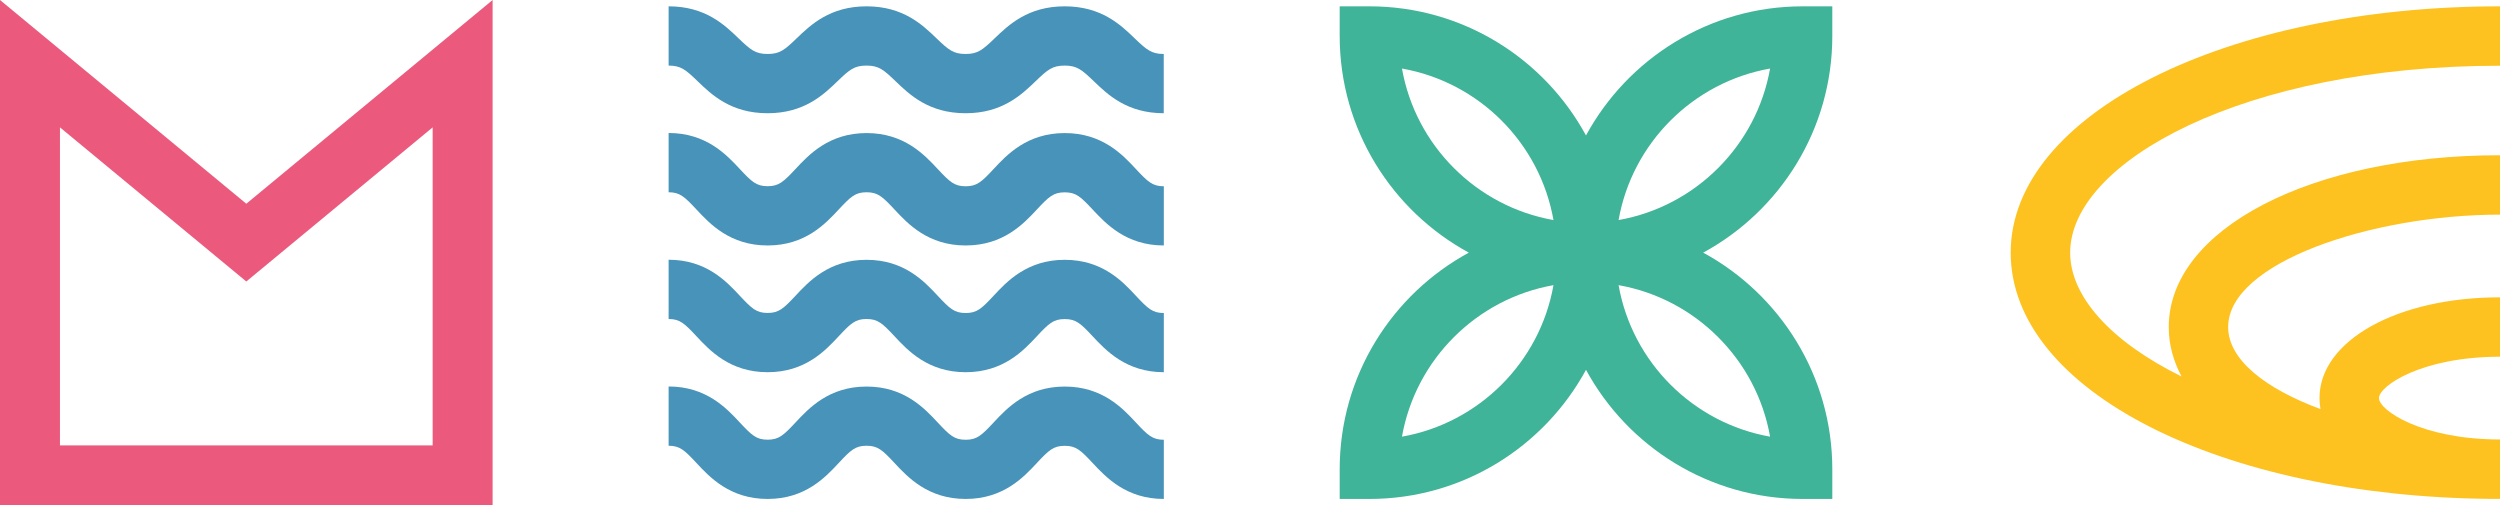 <?xml version="1.0" encoding="UTF-8"?><svg id="Livello_2" xmlns="http://www.w3.org/2000/svg" viewBox="0 0 355.25 71.8"><defs><style>.cls-1{fill:#eb5a7c;}.cls-2{fill:#fdc21f;}.cls-3{fill:#3fb498;}.cls-4{fill:#4793b9;}</style></defs><g id="Livello_1-2"><g><path class="cls-1" d="M70,71.8H0V0L35,28.95,70,0V71.8ZM8.52,63.29H61.48V18.1l-26.48,21.9L8.52,18.1V63.29Z"/><g><path class="cls-4" d="M165.38,70.9c-5.35,0-8.22-3.08-10.12-5.11-1.69-1.81-2.35-2.44-3.96-2.44s-2.27,.63-3.96,2.44c-1.9,2.04-4.77,5.11-10.12,5.11s-8.22-3.08-10.12-5.12c-1.69-1.81-2.35-2.44-3.96-2.44s-2.26,.63-3.95,2.44c-1.9,2.04-4.76,5.12-10.11,5.12s-8.22-3.08-10.12-5.12c-1.69-1.81-2.35-2.44-3.95-2.44v-8.42c5.35,0,8.22,3.08,10.12,5.12,1.69,1.81,2.35,2.44,3.95,2.44s2.26-.63,3.95-2.43c1.9-2.04,4.76-5.12,10.11-5.12s8.22,3.08,10.12,5.12c1.69,1.81,2.35,2.44,3.96,2.44s2.27-.63,3.96-2.44c1.9-2.04,4.77-5.12,10.12-5.12s8.23,3.08,10.12,5.12c1.69,1.81,2.35,2.44,3.96,2.44v8.42Z"/><path class="cls-4" d="M165.38,16.09c-5.22,0-7.96-2.63-9.96-4.56-1.71-1.64-2.39-2.21-4.13-2.21s-2.42,.57-4.12,2.21c-2,1.92-4.74,4.56-9.96,4.56s-7.96-2.63-9.96-4.56c-1.71-1.64-2.38-2.21-4.12-2.21s-2.41,.57-4.11,2.21c-2,1.93-4.74,4.56-9.95,4.56s-7.95-2.63-9.95-4.56c-1.7-1.64-2.38-2.21-4.11-2.21V.9c5.21,0,7.95,2.63,9.95,4.56,1.71,1.64,2.39,2.21,4.12,2.21s2.41-.57,4.11-2.21c2-1.92,4.74-4.56,9.95-4.56s7.95,2.63,9.95,4.56c1.71,1.64,2.39,2.21,4.12,2.21s2.41-.57,4.12-2.21c2-1.92,4.74-4.56,9.96-4.56s7.96,2.63,9.96,4.56c1.71,1.64,2.39,2.21,4.12,2.21v8.42Z"/><path class="cls-4" d="M165.38,34.88c-5.35,0-8.22-3.08-10.12-5.11-1.69-1.81-2.35-2.44-3.96-2.44s-2.27,.63-3.96,2.44c-1.9,2.04-4.77,5.11-10.12,5.11s-8.22-3.08-10.12-5.12c-1.69-1.81-2.35-2.44-3.96-2.44s-2.26,.63-3.95,2.44c-1.9,2.04-4.76,5.12-10.11,5.12s-8.22-3.08-10.12-5.12c-1.69-1.81-2.35-2.44-3.95-2.44v-8.42c5.35,0,8.22,3.08,10.12,5.12,1.69,1.81,2.35,2.44,3.95,2.44s2.26-.63,3.95-2.43c1.9-2.04,4.76-5.12,10.11-5.12s8.22,3.08,10.12,5.12c1.69,1.81,2.35,2.44,3.96,2.44s2.27-.63,3.96-2.44c1.9-2.04,4.77-5.12,10.12-5.12s8.23,3.08,10.12,5.12c1.69,1.81,2.35,2.44,3.96,2.44v8.42Z"/><path class="cls-4" d="M165.38,52.89c-5.35,0-8.22-3.08-10.12-5.11-1.69-1.81-2.35-2.44-3.96-2.44s-2.27,.63-3.96,2.44c-1.9,2.04-4.77,5.11-10.12,5.11s-8.22-3.08-10.12-5.12c-1.69-1.81-2.35-2.44-3.96-2.44s-2.26,.63-3.95,2.44c-1.9,2.04-4.76,5.12-10.11,5.12s-8.22-3.08-10.12-5.12c-1.69-1.81-2.35-2.44-3.95-2.44v-8.42c5.35,0,8.22,3.08,10.12,5.12,1.69,1.81,2.35,2.44,3.95,2.44s2.26-.63,3.95-2.43c1.9-2.04,4.76-5.12,10.11-5.12s8.22,3.08,10.12,5.12c1.69,1.81,2.35,2.44,3.96,2.44s2.27-.63,3.96-2.44c1.9-2.04,4.77-5.12,10.12-5.12s8.23,3.08,10.12,5.12c1.69,1.81,2.35,2.44,3.96,2.44v8.42Z"/></g><path class="cls-2" d="M355.25,9.34V.9c-38.99,0-69.53,15.37-69.53,35s29.89,34.67,68.27,34.99c.42,0,.84,0,1.26,0v-8.44c-11.18,0-17.2-4.17-17.2-5.88s6.03-5.88,17.2-5.88v-8.44c-14.62,0-25.65,6.16-25.65,14.32,0,.53,.05,1.05,.14,1.56-7.72-2.86-13.12-6.96-13.12-11.66,0-9.14,20.39-15.97,38.63-15.97v-8.44c-26.83,0-47.07,10.5-47.07,24.42,0,2.46,.64,4.81,1.82,7.02-10.08-4.97-15.83-11.39-15.83-17.6,0-12.83,24.55-26.56,61.08-26.56Z"/><path class="cls-3" d="M260.37,5.12V.9h-4.22c-13.27,0-24.85,7.43-30.78,18.35-5.93-10.92-17.5-18.35-30.78-18.35h-4.22V5.12c0,13.27,7.43,24.85,18.35,30.78-10.92,5.93-18.35,17.5-18.35,30.78v4.22h4.22c13.28,0,24.85-7.43,30.78-18.35,5.93,10.92,17.5,18.35,30.78,18.35h4.22v-4.22c0-13.28-7.43-24.85-18.35-30.78,10.92-5.93,18.35-17.5,18.35-30.78Zm-61.15,4.62c10.95,1.93,19.6,10.58,21.53,21.53-10.95-1.93-19.6-10.59-21.53-21.53Zm0,52.31c1.93-10.95,10.59-19.6,21.53-21.53-1.93,10.95-10.59,19.6-21.53,21.53Zm52.31,0c-10.94-1.93-19.6-10.58-21.53-21.53,10.94,1.93,19.6,10.58,21.53,21.53Zm-21.53-30.78c1.93-10.95,10.59-19.6,21.53-21.53-1.93,10.94-10.59,19.6-21.53,21.53Z"/></g></g></svg>